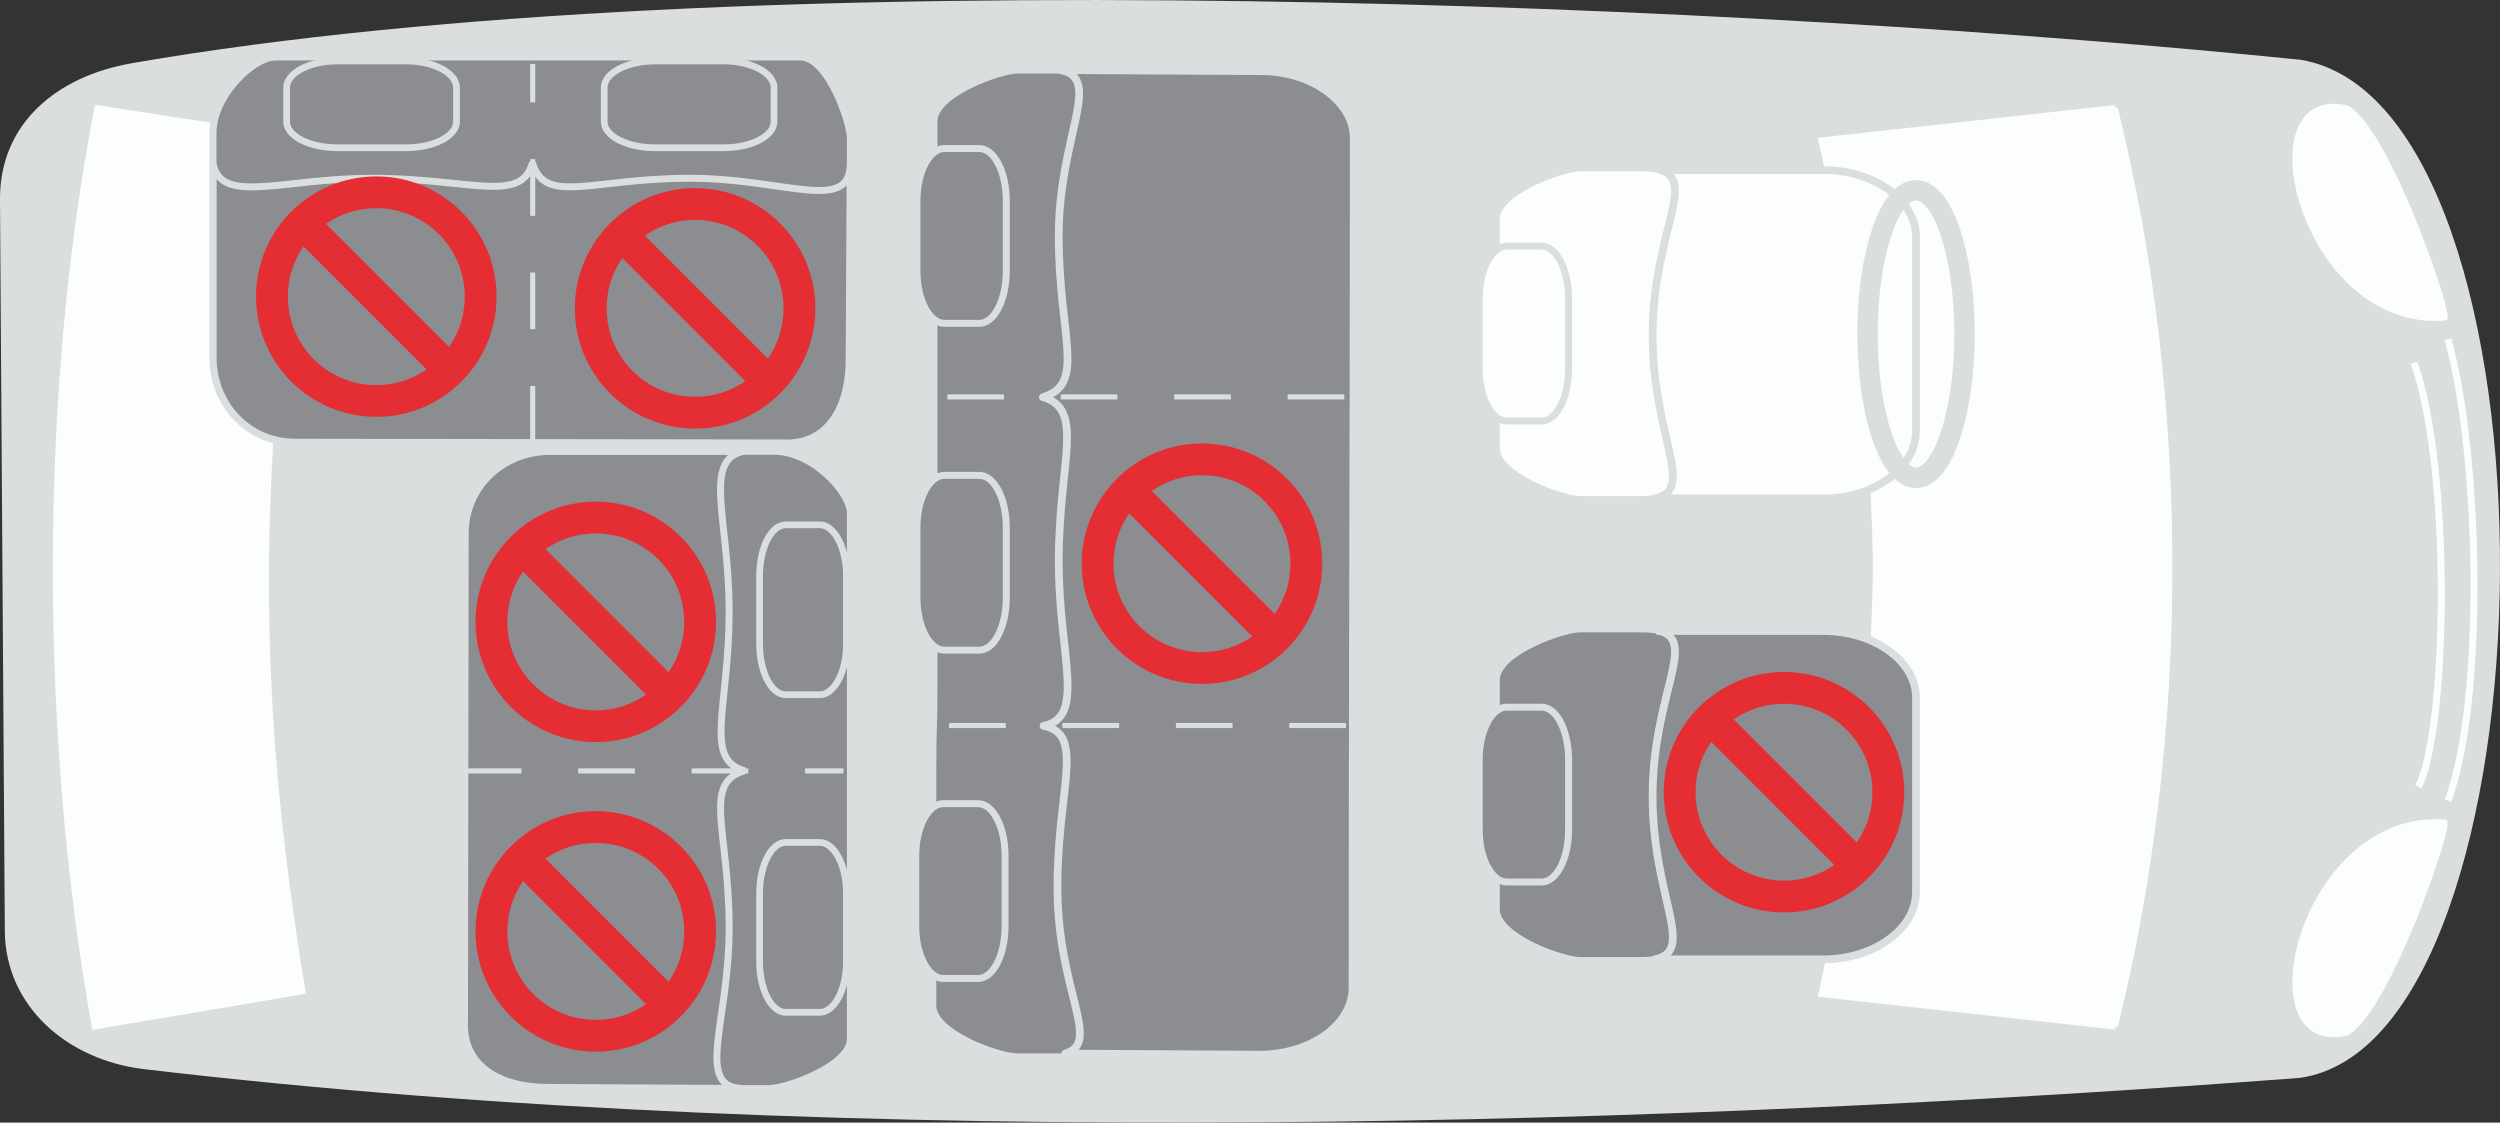 <?xml version="1.0" encoding="UTF-8"?>
<!DOCTYPE svg PUBLIC "-//W3C//DTD SVG 1.1//EN" "http://www.w3.org/Graphics/SVG/1.1/DTD/svg11.dtd">
<!-- Creator: CorelDRAW 2017 -->
<svg xmlns="http://www.w3.org/2000/svg" xml:space="preserve" width="37.321mm" height="16.759mm" version="1.1" style="shape-rendering:geometricPrecision; text-rendering:geometricPrecision; image-rendering:optimizeQuality; fill-rule:evenodd; clip-rule:evenodd"
viewBox="0 0 1377.61 618.6"
 xmlns:xlink="http://www.w3.org/1999/xlink">
 <rect x="0" y="0" width="1377.61" height="618.6" fill="#333333" stroke="none"/>
 <defs>
  <style type="text/css">
   <![CDATA[
    .str1 {stroke:#FCFDFE;stroke-width:3.83;stroke-miterlimit:2.613}
    .str3 {stroke:#DBDEDE;stroke-width:3.83;stroke-miterlimit:2.613}
    .str2 {stroke:#FCFDFE;stroke-width:3.13;stroke-miterlimit:2.613}
    .str4 {stroke:#DBDEDE;stroke-width:4.27;stroke-miterlimit:2.613}
    .str5 {stroke:#DBDEDE;stroke-width:11.21;stroke-miterlimit:2.613}
    .str9 {stroke:#DBDEDE;stroke-width:3.71;stroke-miterlimit:2.613}
    .str0 {stroke:#FCFDFE;stroke-width:2.81;stroke-miterlimit:2.613}
    .str8 {stroke:#DBDEDE;stroke-width:4.01;stroke-linecap:round;stroke-linejoin:round;stroke-miterlimit:2.613}
    .str6 {stroke:#DBDEDE;stroke-width:4.27;stroke-linecap:round;stroke-linejoin:round;stroke-miterlimit:2.613}
    .str7 {stroke:#DBDEDE;stroke-width:2.81;stroke-miterlimit:2.613;stroke-dasharray:31.25 31.25}
    .fil2 {fill:none}
    .fil1 {fill:#FCFDFE}
    .fil0 {fill:#DBDEDE}
    .fil3 {fill:#8B8D90}
    .fil4 {fill:#E52D34;fill-rule:nonzero}
   ]]>
  </style>
 </defs>
 <g id="Слой_x0020_1">
  <path class="fil0" d="M72.77 34.8c338.4,-58.73 901.31,-31.73 1195.27,-1.83 149,25.79 143.45,541 -0.91,561 -332.31,25.14 -794.59,41.71 -1188.02,-4.87 -41.79,-5.02 -76.19,-34.4 -76.45,-76.2l-2.66 -402.95c-0.25,-41.8 31.23,-67.99 72.77,-75.14z"/>
  <path class="fil1" d="M1165.56 59.53c40.37,161.88 40.37,349.2 -1.99,506.15l-160.21 -17.65c40.16,-179.27 39.56,-307.22 2,-469.14l160.2 -19.36z"/>
  <path class="fil2 str0" d="M1165.56 59.53c40.37,161.88 40.37,349.2 -1.99,506.15l-160.21 -17.65c40.16,-179.27 39.56,-307.22 2,-469.14l160.2 -19.36z"/>
  <path class="fil1" d="M1165.56 565.67c40.37,-161.88 40.37,-349.21 -1.99,-506.15l-160.21 17.63c40.16,179.29 39.56,307.23 2,469.14l160.2 19.38z"/>
  <path class="fil2 str0" d="M1165.56 565.67c40.37,-161.88 40.37,-349.21 -1.99,-506.15l-160.21 17.63c40.16,179.29 39.56,307.23 2,469.14l160.2 19.38z"/>
  <path class="fil1" d="M1347.09 175.26c3.79,-0.32 -30.99,-102.74 -53.83,-115.8 -56.63,-13.14 -24.48,121.8 53.83,115.8z"/>
  <path class="fil2 str0" d="M1347.09 175.26c3.79,-0.32 -30.99,-102.74 -53.83,-115.8 -56.63,-13.14 -24.48,121.8 53.83,115.8z"/>
  <path class="fil2 str1" d="M1330.18 199.83c20.82,58.07 18.54,202.28 2.48,233.72"/>
  <path class="fil2 str1" d="M1348.93 186.96c17.72,63.45 20.49,199.51 0.05,254.18"/>
  <path class="fil1" d="M52.15 565.69c-28.87,-161.87 -28.87,-349.2 1.42,-506.15l114.63 17.65c-28.74,179.27 -28.31,307.22 -1.43,469.13l-114.62 19.38z"/>
  <path class="fil2 str2" d="M52.15 565.69c-28.87,-161.87 -28.87,-349.2 1.42,-506.15l114.63 17.65c-28.74,179.27 -28.31,307.22 -1.43,469.13l-114.62 19.38z"/>
  <path class="fil1" d="M1347.09 453.01c3.79,0.33 -30.99,103.13 -53.83,116.21 -56.63,13.14 -24.48,-122.21 53.83,-116.21z"/>
  <path class="fil2 str0" d="M1347.09 453.01c3.79,0.33 -30.99,103.13 -53.83,116.21 -56.63,13.14 -24.48,-122.21 53.83,-116.21z"/>
  <path class="fil1" d="M904.31 92.5l-33.71 0c-9.27,0 -46.07,12.71 -46.07,28.22l0 126.3c0,15.52 36.8,28.24 46.07,28.24l33.71 0c35.67,0 5.75,-30.39 6.36,-92.16 0.61,-61.78 31.28,-90.61 -6.36,-90.61z"/>
  <path class="fil2 str3" d="M904.31 92.5l-33.71 0c-9.27,0 -46.07,12.71 -46.07,28.22l0 126.3c0,15.52 36.8,28.24 46.07,28.24l33.71 0c35.67,0 5.75,-30.39 6.36,-92.16 0.61,-61.78 31.28,-90.61 -6.36,-90.61z"/>
  <path class="fil1" d="M914.86 93.69l89.79 0c28.01,0 51.15,16.51 51.15,36.8l0 107.09c0,20.3 -23.14,37.06 -51.15,37.06l-92.98 0c23.66,-4.52 -1.56,-34.75 -1,-91.54 0.51,-54.52 24.47,-83.38 4.19,-89.41z"/>
  <path class="fil2 str4" d="M914.86 93.69l89.79 0c28.01,0 51.15,16.51 51.15,36.8l0 107.09c0,20.3 -23.14,37.06 -51.15,37.06l-92.98 0c23.66,-4.52 -1.56,-34.75 -1,-91.54 0.51,-54.52 24.47,-83.38 4.19,-89.41z"/>
  <path class="fil1" d="M830.21 135.66l19.3 0c8.21,0 14.85,12.96 14.85,28.84l0 38.91c0,15.6 -6.64,28.57 -14.85,28.57l-19.3 0c-8.2,0 -15.08,-12.97 -15.08,-28.57l0 -38.91c0,-15.89 6.88,-28.84 15.08,-28.84z"/>
  <path class="fil2 str3" d="M830.21 135.66l19.3 0c8.21,0 14.85,12.96 14.85,28.84l0 38.91c0,15.6 -6.64,28.57 -14.85,28.57l-19.3 0c-8.2,0 -15.08,-12.97 -15.08,-28.57l0 -38.91c0,-15.89 6.88,-28.84 15.08,-28.84z"/>
  <path class="fil3" d="M904.31 346.52l-33.71 0c-9.27,0 -46.07,12.71 -46.07,28.22l0 126.3c0,15.52 36.8,28.25 46.07,28.25l33.71 0c35.67,0 5.75,-30.39 6.36,-92.16 0.61,-61.78 31.28,-90.61 -6.36,-90.61z"/>
  <path class="fil2 str3" d="M904.31 346.52l-33.71 0c-9.27,0 -46.07,12.71 -46.07,28.22l0 126.3c0,15.52 36.8,28.25 46.07,28.25l33.71 0c35.67,0 5.75,-30.39 6.36,-92.16 0.61,-61.78 31.28,-90.61 -6.36,-90.61z"/>
  <path class="fil3" d="M914.86 347.71l89.79 0c28.01,0 51.15,16.5 51.15,36.8l0 107.08c0,20.31 -23.14,37.06 -51.15,37.06l-92.98 0c23.66,-4.51 -1.56,-34.73 -1,-91.55 0.51,-54.52 24.47,-83.38 4.19,-89.4z"/>
  <path class="fil2 str4" d="M914.86 347.71l89.79 0c28.01,0 51.15,16.5 51.15,36.8l0 107.08c0,20.31 -23.14,37.06 -51.15,37.06l-92.98 0c23.66,-4.51 -1.56,-34.73 -1,-91.55 0.51,-54.52 24.47,-83.38 4.19,-89.4z"/>
  <path class="fil3" d="M830.21 389.68l19.3 0c8.21,0 14.85,12.96 14.85,28.84l0 38.91c0,15.6 -6.64,28.57 -14.85,28.57l-19.3 0c-8.2,0 -15.08,-12.97 -15.08,-28.57l0 -38.91c0,-15.89 6.88,-28.84 15.08,-28.84z"/>
  <path class="fil2 str3" d="M830.21 389.68l19.3 0c8.21,0 14.85,12.96 14.85,28.84l0 38.91c0,15.6 -6.64,28.57 -14.85,28.57l-19.3 0c-8.2,0 -15.08,-12.97 -15.08,-28.57l0 -38.91c0,-15.89 6.88,-28.84 15.08,-28.84z"/>
  <path class="fil2 str5" d="M1055.82 104.81c14.83,0 26.72,35.45 26.72,79.1 0,43.66 -11.89,79.4 -26.72,79.4 -14.82,0 -26.72,-35.73 -26.72,-79.4 0,-43.65 11.9,-79.1 26.72,-79.1z"/>
  <path class="fil3" d="M593.8 582.36l-33.71 0c-9.26,0 -46.07,-12.71 -46.07,-28.22l0 -126.3c0,-34.68 0.65,-18.23 0.65,-54.64l0 -126.32 0 -53.78 0 -126.27c0,-15.52 36.82,-28.25 46.1,-28.25l33.72 0c35.66,0 5.77,30.38 6.35,92.14 0.54,54.52 24.47,83.38 4.21,89.41 18.02,6.72 -4.71,36.71 -4.21,90.67 0.55,56.09 25.89,85.04 2.34,89.88 20.18,5.86 -3.54,35.97 -3.01,91.06 0.59,61.77 31.27,90.61 -6.37,90.61z"/>
  <path class="fil2 str3" d="M593.8 582.36l-33.71 0c-9.26,0 -46.07,-12.71 -46.07,-28.22l0 -126.3c0,-34.68 0.65,-18.23 0.65,-54.64l0 -126.32 0 -53.78 0 -126.27c0,-15.52 36.82,-28.25 46.1,-28.25l33.72 0c35.66,0 5.77,30.38 6.35,92.14 0.54,54.52 24.47,83.38 4.21,89.41 18.02,6.72 -4.71,36.71 -4.21,90.67 0.55,56.09 25.89,85.04 2.34,89.88 20.18,5.86 -3.54,35.97 -3.01,91.06 0.59,61.77 31.27,90.61 -6.37,90.61z"/>
  <path class="fil3" d="M745.99 76.24c0,-20.3 -23.17,-37.05 -51.16,-37.05l-110.39 -0.58c23.64,4.49 -1.13,37 -1.03,91.53 0.07,55.53 15.39,81.49 -8.76,88.72 23.64,6.59 8.62,35.71 8.76,91.36 0.11,50.95 15.29,85.11 -8.38,89.75 23.62,4.51 7.17,35.54 7.69,91.18 0.55,55.66 24.48,83.4 4.21,89.42l107.22 0.59c28.01,0 51.16,-16.49 51.16,-36.79 0,-156.03 0.68,-312.09 0.68,-468.13z"/>
  <path class="fil2 str6" d="M745.99 76.24c0,-20.3 -23.17,-37.05 -51.16,-37.05l-110.39 -0.58c23.64,4.49 -1.13,37 -1.03,91.53 0.07,55.53 15.39,81.49 -8.76,88.72 23.64,6.59 8.62,35.71 8.76,91.36 0.11,50.95 15.29,85.11 -8.38,89.75 23.62,4.51 7.17,35.54 7.69,91.18 0.55,55.66 24.48,83.4 4.21,89.42l107.22 0.59c28.01,0 51.16,-16.49 51.16,-36.79 0,-156.03 0.68,-312.09 0.68,-468.13z"/>
  <path class="fil3" d="M520.37 178.17l19.31 0c8.2,0 14.83,-12.95 14.83,-28.83l0 -38.91c0,-15.6 -6.63,-28.58 -14.83,-28.58l-19.31 0c-8.19,0 -15.08,12.98 -15.08,28.58l0 38.91c0,15.89 6.89,28.83 15.08,28.83z"/>
  <path class="fil2 str3" d="M520.37 178.17l19.31 0c8.2,0 14.83,-12.95 14.83,-28.83l0 -38.91c0,-15.6 -6.63,-28.58 -14.83,-28.58l-19.31 0c-8.19,0 -15.08,12.98 -15.08,28.58l0 38.91c0,15.89 6.89,28.83 15.08,28.83z"/>
  <path class="fil3" d="M519.71 539.18l19.31 0c8.19,0 14.83,-12.94 14.83,-28.83l0 -38.91c0,-15.6 -6.64,-28.59 -14.83,-28.59l-19.31 0c-8.19,0 -15.08,12.98 -15.08,28.59l0 38.91c0,15.89 6.89,28.83 15.08,28.83z"/>
  <path class="fil2 str3" d="M519.71 539.18l19.31 0c8.19,0 14.83,-12.94 14.83,-28.83l0 -38.91c0,-15.6 -6.64,-28.59 -14.83,-28.59l-19.31 0c-8.19,0 -15.08,12.98 -15.08,28.59l0 38.91c0,15.89 6.89,28.83 15.08,28.83z"/>
  <path class="fil3" d="M520.37 358.25l19.31 0c8.2,0 14.83,-12.96 14.83,-28.83l0 -38.91c0,-15.6 -6.63,-28.57 -14.83,-28.57l-19.31 0c-8.19,0 -15.08,12.97 -15.08,28.57l0 38.91c0,15.88 6.89,28.83 15.08,28.83z"/>
  <path class="fil2 str3" d="M520.37 358.25l19.31 0c8.2,0 14.83,-12.96 14.83,-28.83l0 -38.91c0,-15.6 -6.63,-28.57 -14.83,-28.57l-19.31 0c-8.19,0 -15.08,12.97 -15.08,28.57l0 38.91c0,15.88 6.89,28.83 15.08,28.83z"/>
  <line class="fil2 str7" x1="741.7" y1="399.78" x2="515.84" y2= "399.78" />
  <line class="fil2 str7" x1="740.77" y1="218.72" x2="518.6" y2= "218.72" />
  <path class="fil3" d="M432 244.17c23.59,1.04 36.02,-18.91 36.02,-46.1l0.57 -108.18c-4.39,21.3 -35.97,7.7 -88.97,7.77 -53.96,0.08 -79.2,13.87 -86.22,-7.89 -6.42,21.29 -34.71,7.77 -88.8,7.89 -49.52,0.1 -82.74,13.76 -87.22,-7.55l-0.01 0.11 0 107.85c0.51,24.89 19.35,45.66 45.25,45.69l269.37 0.41z"/>
  <path class="fil2 str8" d="M432 244.17c23.59,1.04 36.02,-18.91 36.02,-46.1l0.57 -108.18c-4.39,21.3 -35.97,7.7 -88.97,7.77 -53.96,0.08 -79.2,13.87 -86.22,-7.89 -6.42,21.29 -34.71,7.77 -88.8,7.89 -49.52,0.1 -82.74,13.76 -87.22,-7.55l-0.01 0.11 0 107.85c0.51,24.89 19.35,45.66 45.25,45.69l269.37 0.41z"/>
  <path class="fil3" d="M151.52 31.41l114.63 0 52.27 0 122.75 0c15.09,0 27.42,35.79 27.42,44.79l0 13.63c-0.1,28.23 -35.94,8.29 -88.95,8.39 -53.96,0.09 -79.19,14.98 -86.23,-8.5 -6.39,22.97 -34.66,8.39 -88.79,8.5 -49.52,0.12 -82.74,14.86 -87.22,-8.14l-0.03 0.12 0 -17.12c0.21,-20.87 22.59,-41.66 34.14,-41.66z"/>
  <path class="fil2 str3" d="M151.52 31.41l114.63 0 52.27 0 122.75 0c15.09,0 27.42,35.79 27.42,44.79l0 13.63c-0.1,28.23 -35.94,8.29 -88.95,8.39 -53.96,0.09 -79.19,14.98 -86.23,-8.5 -6.39,22.97 -34.66,8.39 -88.79,8.5 -49.52,0.12 -82.74,14.86 -87.22,-8.14l-0.03 0.12 0 -17.12c0.21,-20.87 22.59,-41.66 34.14,-41.66z"/>
  <path class="fil3" d="M332.95 48.24l0 18.78c0,7.95 12.59,14.39 28.02,14.39l37.81 0c15.17,0 27.75,-6.43 27.75,-14.39l0 -18.78c0,-7.98 -12.58,-14.66 -27.75,-14.66l-37.81 0c-15.43,0 -28.02,6.68 -28.02,14.66z"/>
  <path class="fil2 str9" d="M332.95 48.24l0 18.78c0,7.95 12.59,14.39 28.02,14.39l37.81 0c15.17,0 27.75,-6.43 27.75,-14.39l0 -18.78c0,-7.98 -12.58,-14.66 -27.75,-14.66l-37.81 0c-15.43,0 -28.02,6.68 -28.02,14.66z"/>
  <path class="fil3" d="M157.94 48.24l0 18.78c0,7.95 12.59,14.39 28.04,14.39l37.81 0c15.16,0 27.77,-6.43 27.77,-14.39l0 -18.78c0,-7.98 -12.61,-14.66 -27.77,-14.66l-37.81 0c-15.44,0 -28.04,6.68 -28.04,14.66z"/>
  <path class="fil2 str9" d="M157.94 48.24l0 18.78c0,7.95 12.59,14.39 28.04,14.39l37.81 0c15.16,0 27.77,-6.43 27.77,-14.39l0 -18.78c0,-7.98 -12.61,-14.66 -27.77,-14.66l-37.81 0c-15.44,0 -28.04,6.68 -28.04,14.66z"/>
  <line class="fil2 str7" x1="293.54" y1="243.91" x2="293.54" y2= "35.22" />
  <path class="fil4" d="M273.63 163.45c0,-36.59 -29.69,-66.24 -66.24,-66.24 -36.61,0 -66.3,29.65 -66.3,66.24 0,36.59 29.69,66.25 66.3,66.25 36.55,0 66.24,-29.66 66.24,-66.25zm-93.97 -40.09c8,-5.51 17.35,-8.65 27.73,-8.65 26.89,0 48.71,21.84 48.71,48.74 0,9.69 -2.75,19.17 -8.63,27.71 -22.62,-22.59 -45.2,-45.21 -67.81,-67.8zm55.4 80.2c-7.97,5.51 -17.33,8.65 -27.67,8.65 -26.93,0 -48.77,-21.84 -48.77,-48.75 0,-9.69 2.76,-19.17 8.64,-27.71 22.59,22.62 45.21,45.23 67.79,67.82z"/>
  <path class="fil4" d="M449.29 169.91c0,-36.58 -29.69,-66.24 -66.25,-66.24 -36.59,0 -66.28,29.66 -66.28,66.24 0,36.59 29.69,66.25 66.28,66.25 36.57,0 66.25,-29.66 66.25,-66.25zm-93.96 -40.07c7.98,-5.52 17.35,-8.67 27.71,-8.67 26.9,0 48.71,21.84 48.71,48.74 0,9.7 -2.74,19.18 -8.62,27.71 -22.62,-22.59 -45.21,-45.2 -67.8,-67.78zm55.39 80.16c-7.97,5.52 -17.33,8.66 -27.68,8.66 -26.94,0 -48.75,-21.84 -48.75,-48.75 0,-9.69 2.75,-19.17 8.64,-27.7 22.61,22.62 45.21,45.21 67.79,67.79z"/>
  <path class="fil3" d="M255.87 563.28c-1.03,23.58 18.91,36.02 46.1,36.02l108.2 0.58c-21.3,-4.39 -7.71,-35.97 -7.77,-88.97 -0.08,-53.96 -13.88,-79.2 7.89,-86.22 -21.3,-6.42 -7.77,-34.7 -7.89,-88.79 -0.12,-49.53 -13.79,-82.74 7.54,-87.22l-0.11 -0.01 -107.86 0c-24.89,0.51 -45.65,19.35 -45.71,45.25l-0.39 269.37z"/>
  <path class="fil2 str8" d="M255.87 563.28c-1.03,23.58 18.91,36.02 46.1,36.02l108.2 0.58c-21.3,-4.39 -7.71,-35.97 -7.77,-88.97 -0.08,-53.96 -13.88,-79.2 7.89,-86.22 -21.3,-6.42 -7.77,-34.7 -7.89,-88.79 -0.12,-49.53 -13.79,-82.74 7.54,-87.22l-0.11 -0.01 -107.86 0c-24.89,0.51 -45.65,19.35 -45.71,45.25l-0.39 269.37z"/>
  <path class="fil3" d="M468.6 282.8l0 114.63 0 52.26 0 122.76c0,15.08 -35.78,27.43 -44.78,27.43l-13.64 0c-28.23,-0.12 -8.29,-35.96 -8.38,-88.96 -0.09,-53.97 -14.98,-79.2 8.5,-86.24 -22.96,-6.39 -8.37,-34.66 -8.5,-88.77 -0.12,-49.52 -14.86,-82.75 8.14,-87.22l-0.11 -0.03 17.12 0c20.87,0.2 41.66,22.59 41.66,34.14z"/>
  <path class="fil2 str3" d="M468.6 282.8l0 114.63 0 52.26 0 122.76c0,15.08 -35.78,27.43 -44.78,27.43l-13.64 0c-28.23,-0.12 -8.29,-35.96 -8.38,-88.96 -0.09,-53.97 -14.98,-79.2 8.5,-86.24 -22.96,-6.39 -8.37,-34.66 -8.5,-88.77 -0.12,-49.52 -14.86,-82.75 8.14,-87.22l-0.11 -0.03 17.12 0c20.87,0.2 41.66,22.59 41.66,34.14z"/>
  <path class="fil3" d="M451.76 464.21l-18.78 0c-7.95,0 -14.4,12.61 -14.4,28.04l0 37.8c0,15.17 6.44,27.78 14.4,27.78l18.78 0c7.98,0 14.67,-12.61 14.67,-27.78l0 -37.8c0,-15.43 -6.68,-28.04 -14.67,-28.04z"/>
  <path class="fil2 str9" d="M451.76 464.21l-18.78 0c-7.95,0 -14.4,12.61 -14.4,28.04l0 37.8c0,15.17 6.44,27.78 14.4,27.78l18.78 0c7.98,0 14.67,-12.61 14.67,-27.78l0 -37.8c0,-15.43 -6.68,-28.04 -14.67,-28.04z"/>
  <path class="fil3" d="M451.76 289.21l-18.78 0c-7.95,0 -14.4,12.59 -14.4,28.02l0 37.81c0,15.16 6.44,27.77 14.4,27.77l18.78 0c7.98,0 14.67,-12.61 14.67,-27.77l0 -37.81c0,-15.43 -6.68,-28.02 -14.67,-28.02z"/>
  <path class="fil2 str9" d="M451.76 289.21l-18.78 0c-7.95,0 -14.4,12.59 -14.4,28.02l0 37.81c0,15.16 6.44,27.77 14.4,27.77l18.78 0c7.98,0 14.67,-12.61 14.67,-27.77l0 -37.81c0,-15.43 -6.68,-28.02 -14.67,-28.02z"/>
  <line class="fil2 str7" x1="256.1" y1="424.81" x2="464.79" y2= "424.81" />
  <path class="fil4" d="M394.57 342.66c0,-36.59 -29.69,-66.24 -66.25,-66.24 -36.59,0 -66.28,29.65 -66.28,66.24 0,36.59 29.69,66.25 66.28,66.25 36.57,0 66.25,-29.66 66.25,-66.25zm-93.96 -40.09c8,-5.5 17.35,-8.65 27.71,-8.65 26.9,0 48.73,21.84 48.73,48.74 0,9.69 -2.75,19.17 -8.63,27.71 -22.62,-22.59 -45.21,-45.21 -67.8,-67.8zm55.39 80.19c-7.97,5.52 -17.33,8.66 -27.68,8.66 -26.93,0 -48.75,-21.84 -48.75,-48.75 0,-9.69 2.76,-19.17 8.64,-27.7 22.61,22.61 45.21,45.21 67.79,67.79z"/>
  <path class="fil4" d="M394.57 513.22c0,-36.59 -29.69,-66.24 -66.25,-66.24 -36.59,0 -66.28,29.65 -66.28,66.24 0,36.59 29.69,66.26 66.28,66.26 36.57,0 66.25,-29.67 66.25,-66.26zm-93.96 -40.09c8,-5.5 17.35,-8.64 27.71,-8.64 26.9,0 48.73,21.84 48.73,48.74 0,9.7 -2.75,19.17 -8.63,27.71 -22.62,-22.59 -45.21,-45.21 -67.8,-67.8zm55.39 80.19c-7.97,5.52 -17.33,8.66 -27.68,8.66 -26.93,0 -48.75,-21.84 -48.75,-48.75 0,-9.69 2.76,-19.17 8.64,-27.7 22.61,22.61 45.21,45.21 67.79,67.79z"/>
  <path class="fil4" d="M1049.33 436.52c0,-36.59 -29.69,-66.24 -66.26,-66.24 -36.59,0 -66.28,29.65 -66.28,66.24 0,36.59 29.69,66.26 66.28,66.26 36.57,0 66.26,-29.67 66.26,-66.26zm-93.97 -40.09c8,-5.51 17.35,-8.64 27.71,-8.64 26.91,0 48.73,21.84 48.73,48.74 0,9.7 -2.75,19.17 -8.63,27.71 -22.62,-22.62 -45.21,-45.23 -67.8,-67.8zm55.39 80.2c-7.97,5.5 -17.33,8.64 -27.68,8.64 -26.94,0 -48.75,-21.85 -48.75,-48.75 0,-9.69 2.76,-19.17 8.65,-27.7 22.61,22.58 45.2,45.2 67.79,67.8z"/>
  <path class="fil4" d="M728.62 310.61c0,-36.59 -29.69,-66.25 -66.26,-66.25 -36.59,0 -66.28,29.66 -66.28,66.25 0,36.59 29.69,66.24 66.28,66.24 36.57,0 66.26,-29.65 66.26,-66.24zm-93.97 -40.09c7.98,-5.52 17.35,-8.66 27.71,-8.66 26.91,0 48.73,21.85 48.73,48.75 0,9.69 -2.75,19.17 -8.63,27.7 -22.62,-22.62 -45.21,-45.21 -67.8,-67.79zm55.39 80.19c-7.97,5.5 -17.33,8.65 -27.68,8.65 -26.94,0 -48.75,-21.84 -48.75,-48.74 0,-9.7 2.75,-19.18 8.65,-27.71 22.61,22.59 45.2,45.21 67.79,67.8z"/>
 </g>
</svg>
